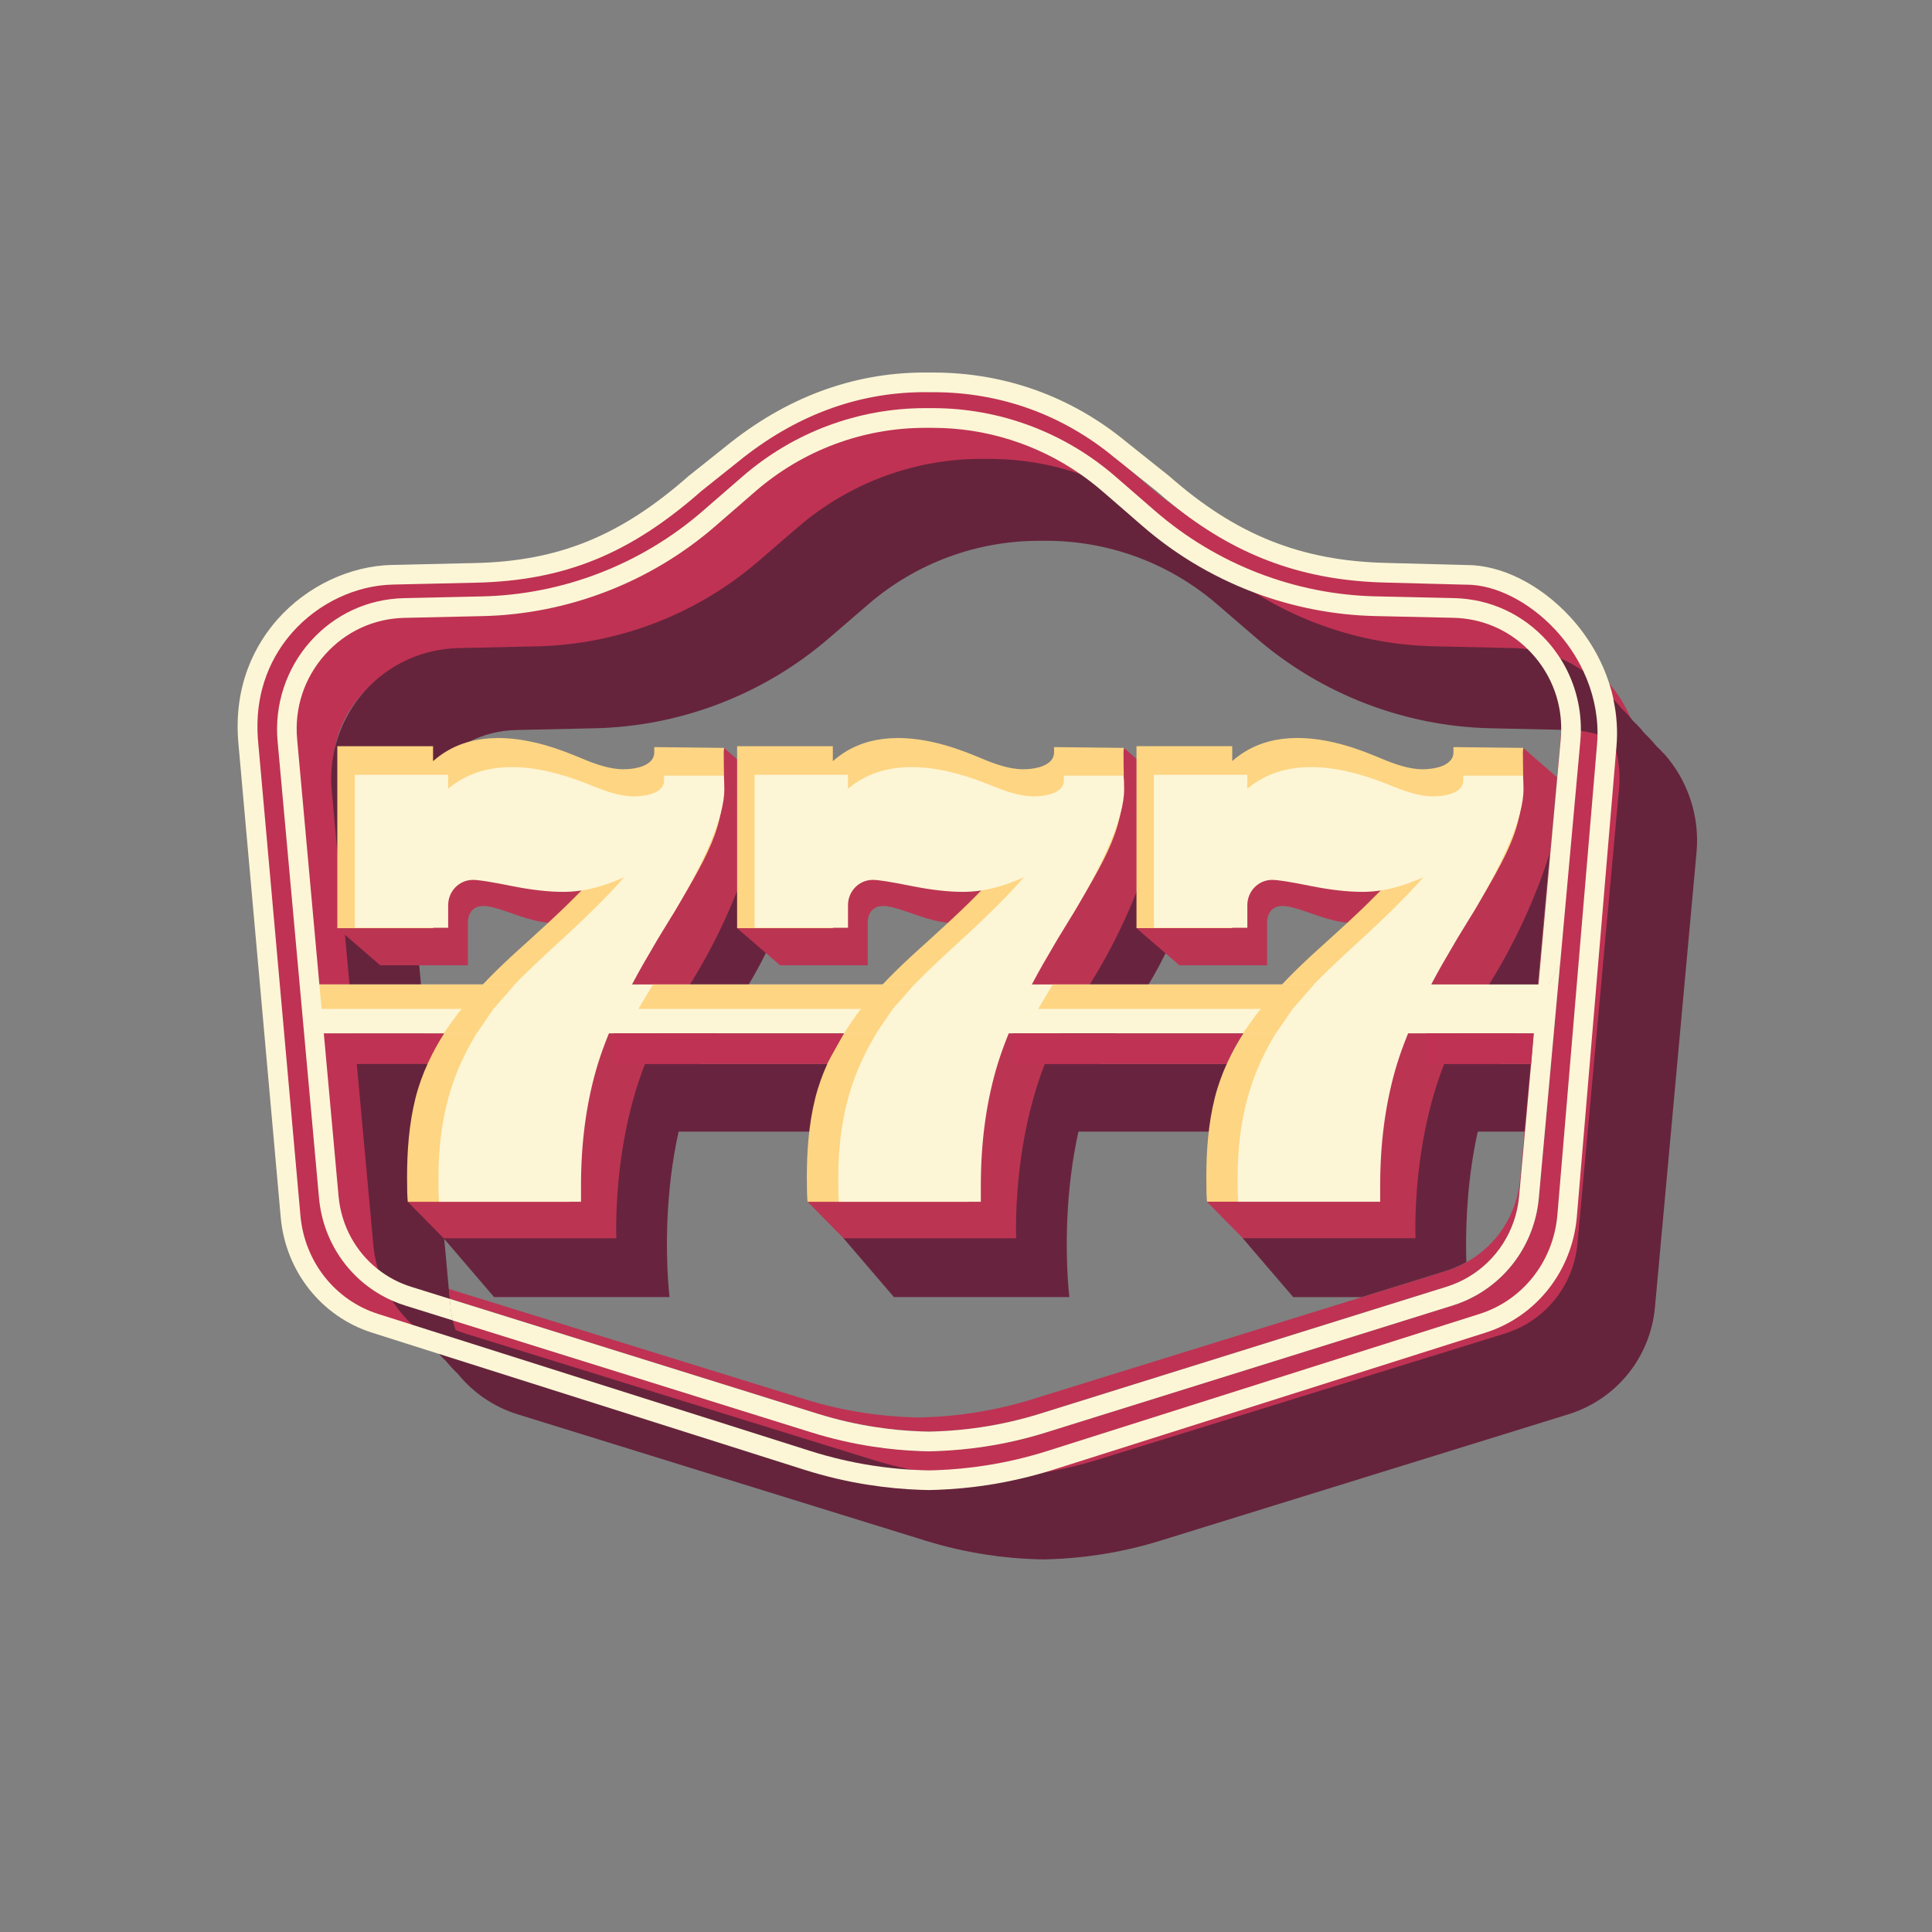 <?xml version="1.0" encoding="UTF-8"?>
<svg id="Layer_1" data-name="Layer 1" xmlns="http://www.w3.org/2000/svg" viewBox="0 0 400 400">
  <rect x="0" y="0" width="400" height="400" fill="#808080" stroke="none"/>
  <defs>
    <style>
      .cls-1 {
        fill: #bb3553;
      }

      .cls-1, .cls-2, .cls-3, .cls-4, .cls-5, .cls-6 {
        stroke-width: 0px;
      }

      .cls-2 {
        fill: #65243c;
      }

      .cls-3 {
        fill: #fcf6d6;
      }

      .cls-4 {
        fill: #bf3253;
      }

      .cls-5 {
        fill: #fed583;
      }

      .cls-6 {
        fill: #68243e;
      }
    </style>
  </defs>
  <rect class="cls-6" x="138.57" y="220.3" width="179.6" height="13.99"/>
  <g>
    <path class="cls-4" d="m337.58,148.62c-1.08-2.54-2.55-4.92-4.37-7.05-.14-.17-.29-.33-.44-.5-.48-.54-.99-1.05-1.5-1.54-.3-.36-.6-.72-.91-1.07-.49-.54-.99-1.04-1.51-1.54-.3-.37-.6-.72-.91-1.07-.48-.54-.99-1.04-1.5-1.54-.3-.36-.6-.72-.92-1.07-.48-.54-.99-1.04-1.5-1.54-.3-.36-.6-.72-.91-1.07-.49-.54-.99-1.04-1.51-1.54-.29-.36-.6-.72-.91-1.07-5.11-5.67-12.12-8.89-19.75-9.06l-16.47-.36c-14.6-.32-28.8-5.01-40.71-13.34-2.01-1.4-3.95-2.91-5.82-4.52l-4.1-3.53-4.32-3.72c-10.74-9.24-24.39-14.31-38.52-14.31-.27,0-.53,0-.8,0-14.41-.19-28.38,4.89-39.33,14.3l-8.42,7.25c-12.94,11.14-29.47,17.49-46.53,17.87l-16.47.36c-7.63.17-14.64,3.39-19.75,9.07-5.1,5.66-7.62,13.27-6.93,20.86l8.74,95.69c-3.64,14.34,8.25,25.99,9.11,26.81,2.89,3.59,13.93,6.61,19.7,8.3.56.17,1.07.32,1.51.46l85.73,26.57c.83.26,1.67.5,2.51.74,3.42.95,6.92,1.7,10.43,2.23,3.38.51,6.84.83,10.29.94.49.02.99.03,1.48.04h.06c.49,0,.97-.02,1.48-.04,3.45-.11,6.91-.43,10.28-.94,4.37-.66,8.73-1.66,12.94-2.97l85.73-26.57c10.1-3.13,17.26-11.97,18.22-22.51l8.74-95.69c.42-4.57-.33-9.16-2.12-13.31Zm-244.32,121.68l-.13-1.4-.19-2.03-12-3.72c-.73-.23-1.44-.49-2.13-.79-.56-1.63-.93-3.34-1.09-5.11l-5.78-63.26h0s-.17-1.83-.17-1.83l-.18-1.94-1.77-19.42-.84-9.24c-.22-2.44-.07-4.86.43-7.17.81-3.74,2.56-7.24,5.15-10.23.1-.12.2-.24.31-.35,4.33-4.81,10.28-7.54,16.75-7.69l16.47-.36c18.03-.4,35.49-7.1,49.16-18.87l8.42-7.25c9.99-8.6,22.68-13.3,35.81-13.3.26,0,.51,0,.77,0h.06c9.99-.13,19.75,2.46,28.29,7.41,2.92,1.69,5.69,3.66,8.28,5.89l7.69,6.62.74.63c13.67,11.77,31.13,18.47,49.16,18.87l16.47.36c1.91.04,3.79.31,5.59.8,1.23.33,2.43.76,3.59,1.29,1.21,3.23,1.68,6.72,1.36,10.29l-.23,2.53v.2s-.89,9.56-.89,9.56v.09s-1.48,16.13-1.48,16.13h0s-2.81,30.76-2.81,30.76c.04-.06.08-.12.13-.18h0c1.86-2.76,3.46-5.45,4.82-8.06l-4.4,48.49c-.95,10.43-7.97,19.17-17.88,22.26l-84.13,26.27c-4.13,1.29-8.41,2.28-12.7,2.93-3.31.51-6.7.82-10.09.94-.49.01-.97.03-1.45.04h-.07c-.49,0-.97-.02-1.45-.04-3.38-.11-6.78-.43-10.1-.94-4.29-.65-8.56-1.64-12.7-2.93l-74.28-23.19c-.24-1-.41-2.02-.5-3.06Z"/>
    <path class="cls-2" d="m344.39,155.95c-.47-.53-.97-1.03-1.48-1.51-.29-.36-.59-.71-.9-1.06-.48-.53-.97-1.03-1.48-1.51-.29-.36-.59-.71-.9-1.06-.47-.53-.97-1.03-1.48-1.51-.19-.23-.37-.45-.56-.67-.11-.13-.23-.26-.34-.39-.47-.53-.97-1.03-1.48-1.51-.29-.36-.59-.71-.9-1.06-.26-.28-.52-.56-.79-.83-.23-.23-.46-.46-.7-.69-.29-.36-.59-.71-.9-1.06-1.41-1.57-2.97-2.95-4.66-4.13-1.5-1.05-3.1-1.94-4.78-2.65-2.12-.91-4.37-1.54-6.7-1.87-1.09-.16-2.19-.25-3.31-.27l-16.21-.36c-13.13-.29-25.93-4.16-36.98-11.08,0,0,0,0,0,0-3.09-1.93-6.04-4.11-8.83-6.5l-8.29-7.14c-5.64-4.85-12.1-8.53-19-10.91-6.05-2.09-12.44-3.17-18.93-3.17-.26,0-.53,0-.79,0-14.2-.19-27.94,4.81-38.73,14.08l-8.29,7.14c-12.74,10.97-29.02,17.21-45.82,17.59l-16.21.36c-7.51.17-14.42,3.34-19.45,8.92-.31.35-.62.71-.91,1.07-2.44,3.01-4.19,6.51-5.15,10.23-.77,2.99-1.04,6.11-.76,9.23l1.17,12.8,1.31,14.3.13,1.43.13,1.35h0s5.88,64.3,5.88,64.3c.16,1.69.47,3.34.94,4.92.68,2.32,1.67,4.51,2.95,6.51,1.14,1.8,2.5,3.46,4.06,4.91.02.03.05.06.07.09.71.88,1.49,1.71,2.31,2.49.74.91,1.53,1.77,2.39,2.57.1.13.21.26.32.38.16.2.33.39.5.58.5.56,1.02,1.09,1.56,1.6.73.91,1.53,1.77,2.39,2.57,3.13,3.88,7.39,6.84,12.38,8.39l84.41,26.15c4.15,1.29,8.44,2.27,12.74,2.92,3.33.51,6.73.82,10.13.93.48.01.97.03,1.45.04h.06c.48,0,.96-.02,1.46-.04,3.4-.11,6.8-.43,10.12-.93,4.31-.65,8.59-1.63,12.74-2.92l84.42-26.15c9.95-3.08,16.99-11.78,17.94-22.16l8.61-94.19c.69-7.47-1.8-14.96-6.82-20.53Zm-13.65-3.97c1.08.31,2.13.7,3.14,1.17.29.77.53,1.56.73,2.35.64,2.5.84,5.11.6,7.77l-8.61,94.19c-.8,8.74-6.72,16.07-15.09,18.66l-84.42,26.15c-3.53,1.09-7.16,1.96-10.82,2.57-.44.07-.88.14-1.32.21-3.16.48-6.4.78-9.65.89-.45.01-.89.03-1.34.03-.46,0-.91-.02-1.36-.03-3.23-.11-6.47-.41-9.64-.89-1.43-.21-2.85-.47-4.27-.76-2.66-.54-5.29-1.22-7.87-2.02l-84.41-26.15c-.72-.22-1.41-.48-2.1-.77-.22-.64-.41-1.3-.57-1.97-.24-1-.41-2.02-.5-3.06l-.13-1.4-.19-2.03-.94-10.34h0s-.01-.17-.01-.17v-.17s-.01,0-.01,0l-.68-7.39-.51-5.61s0,0,0,0t0,0s0,0,0,0t0,0l-.29-3.08-1.84-20.14h0s-1.84-20.09-1.84-20.09l-.7-7.68v-.07s-1.46-15.94-1.46-15.94v-.04c-.53-5.68,1.01-11.17,4.35-15.69.45-.61.93-1.2,1.45-1.78,1.89-2.1,4.09-3.79,6.5-5.04,0,0,0,0,0,0,3.04-1.57,6.43-2.44,9.99-2.52l16.21-.36c17.76-.39,34.94-6.99,48.41-18.58l8.29-7.14c9.83-8.46,22.33-13.09,35.26-13.09.25,0,.5,0,.76,0h.03s.03,0,.03,0c13.19-.17,25.99,4.46,36.01,13.09l8.29,7.14c13.46,11.59,30.66,18.19,48.41,18.58l14.57.32h.01l1.63.04c.82.02,1.63.08,2.43.18,1.18.15,2.34.39,3.46.71Z"/>
    <path class="cls-3" d="m323.04,136.32c-.79-1.24-1.67-2.42-2.66-3.53-5.01-5.61-11.89-8.8-19.38-8.96l-16.16-.36c-16.74-.37-32.96-6.65-45.66-17.66l-8.26-7.17c-10.54-9.14-23.94-14.14-37.81-14.14-.26,0-.52,0-.78,0-.26,0-.52,0-.79,0-13.86,0-27.26,5-37.81,14.15l-8.26,7.17c-12.7,11.01-28.92,17.29-45.66,17.66l-16.16.36c-7.49.17-14.37,3.35-19.38,8.96-5,5.6-7.48,13.12-6.8,20.63l8.58,94.62c.86,9.43,6.67,17.48,15.11,21.22.89.4,1.81.74,2.76,1.04l9.85,3.07c-.24-1-.41-2.02-.5-3.06l-.13-1.4-8-2.5c-2.57-.8-4.9-2.05-6.93-3.66-4.56-3.6-7.56-9-8.11-15.08l-8.58-94.62c-.59-6.48,1.47-12.71,5.78-17.54,4.25-4.76,10.09-7.46,16.44-7.6l16.16-.36c17.69-.4,34.83-7.02,48.24-18.66l8.26-7.17c9.8-8.5,22.25-13.15,35.14-13.15.25,0,.5,0,.76,0h.06c.26,0,.5,0,.76,0,10.97,0,21.63,3.37,30.6,9.62,1.57,1.09,3.08,2.27,4.54,3.53l2.36,2.04,5.91,5.13c3.16,2.74,6.53,5.21,10.06,7.38,4.21,2.58,8.65,4.75,13.26,6.47,0,0,0,0,0,0,7.94,2.96,16.36,4.61,24.91,4.8l16.16.36c5.86.13,11.29,2.44,15.43,6.55.34.34.68.69,1,1.05.41.46.81.94,1.18,1.43,3.1,4.07,4.74,8.97,4.7,14.11,0,.07,0,.13,0,.2,0,.6-.04,1.2-.1,1.81l-.71,7.81v.08s-1.43,15.7-1.43,15.7h0s-2.8,30.96-2.8,30.96c1.86-2.75,3.46-5.44,4.82-8.05l3.22-35.57.96-10.56c.07-.72.1-1.44.11-2.16.06-5.29-1.43-10.5-4.24-14.94Z"/>
    <g>
      <path class="cls-3" d="m334.07,144.84c-.23-1.1-.52-2.19-.87-3.26-1.62-5.08-4.43-9.89-8.28-14.03-6.19-6.63-14.12-10.57-21.27-10.57h-.23l-16.3-.43c-17.73-.4-31.2-5.78-45.05-17.98l-8.84-7.05c-11.4-9.43-25.21-14.39-40-14.39-.3,0-.61,0-.92,0-14.67-.19-28.44,4.63-40.89,14.37l-8.79,7.01-.08.06c-14.07,12.39-26.86,17.6-44.17,18l-17.19.39c-8.78.2-17.64,4.4-23.7,11.23-4.37,4.93-9.33,13.45-8.1,26.06l8.73,97.77c1,11.19,8.43,20.57,18.92,23.9l13.74,4.36,75.73,24.01c4.4,1.4,8.94,2.46,13.49,3.16.01,0,.02,0,.03,0,3.51.55,7.1.89,10.69,1.01h.04c.5.02,1,.03,1.5.04h.06c.49,0,.97-.02,1.46-.04h.09c3.6-.13,7.2-.47,10.71-1.01,3.94-.61,7.86-1.49,11.69-2.61.6-.18,1.21-.36,1.8-.55l89.47-28.37c10.49-3.32,17.92-12.7,18.92-23.91l8.13-96.52.09-1.03c.27-3.21.05-6.45-.64-9.62Zm-11.64,106.81c-.86,9.55-7.17,17.55-16.09,20.38l-89.47,28.37c-4.2,1.33-8.53,2.35-12.89,3.02-3.35.52-6.79.85-10.22.97h-.08c-.45.01-.9.03-1.36.04-.47,0-.94-.02-1.4-.04h-.04c-.72-.03-1.45-.06-2.17-.1-2.71-.16-5.41-.45-8.07-.86-4.34-.67-8.68-1.69-12.88-3.02l-82.48-26.15-6.99-2.22c-8.92-2.83-15.24-10.83-16.09-20.38l-8.73-97.79c-1.09-11.16,3.26-18.66,7.09-22.98,5.32-6,13.07-9.68,20.74-9.86l17.19-.39c18.34-.41,31.89-5.91,46.73-18.98l8.73-6.97c11.7-9.15,24.61-13.68,38.34-13.49h.06c.3,0,.59,0,.89,0,13.84,0,26.75,4.64,37.43,13.48l3.15,2.51,5.61,4.47c1.44,1.26,2.87,2.46,4.32,3.59,13.06,10.22,26.63,15,43.28,15.37l16.37.43h.04s.21,0,.21,0c5.96,0,12.95,3.54,18.3,9.27,2.45,2.63,4.42,5.55,5.87,8.64,1.94,4.14,2.96,8.58,2.93,13,0,.71-.04,1.43-.1,2.14l-1.06,12.55-1.84,21.78-5.32,63.21Z"/>
      <path class="cls-4" d="m318.17,207.6l-3.63,40.06c-.65,7.17-4.7,13.39-10.7,16.84-1.35.78-2.8,1.42-4.34,1.9l-6.86,2.14-77.27,24.13c-3.94,1.23-8.01,2.17-12.1,2.79-3.15.49-6.39.79-9.6.89-.45.01-.9.03-1.35.04-.45,0-.9-.02-1.35-.04-3.22-.11-6.45-.41-9.61-.89-4.08-.62-8.15-1.56-12.1-2.79l-76.13-23.77-.19-2.03,73.73,22.84c4.02,1.25,8.17,2.2,12.33,2.83,3.22.49,6.51.8,9.79.9.46.01.91.03,1.37.04.46,0,.91-.02,1.36-.04,3.3-.11,6.59-.41,9.8-.9,4.17-.63,8.31-1.58,12.33-2.82l68.36-21.18,17.38-5.39c1.52-.47,2.96-1.09,4.3-1.86,6.18-3.48,10.36-9.8,11.03-17.1l3.33-36.42c.04-.06.08-.12.13-.18Z"/>
      <path class="cls-3" d="m322.99,199.55l-4.4,48.49c-.95,10.43-7.97,19.17-17.88,22.26l-84.13,26.27c-4.13,1.29-8.41,2.28-12.7,2.93-3.31.51-6.7.82-10.09.94-.49.01-.97.03-1.45.04h-.07c-.49,0-.97-.02-1.45-.04-3.38-.11-6.78-.43-10.1-.94-4.29-.65-8.56-1.64-12.7-2.93l-74.28-23.19c-.24-1-.41-2.02-.5-3.06l-.13-1.4,76.13,23.77c3.94,1.23,8.01,2.17,12.1,2.79,3.16.49,6.4.79,9.61.89.44.01.9.03,1.35.04.45,0,.9-.02,1.35-.04,3.22-.11,6.45-.41,9.6-.89,4.09-.62,8.16-1.56,12.1-2.79l77.27-24.13,6.86-2.14c1.53-.48,2.99-1.12,4.34-1.9,6-3.46,10.05-9.67,10.7-16.84l3.63-40.06h0c1.86-2.76,3.46-5.45,4.82-8.06Z"/>
    </g>
  </g>
  <rect class="cls-4" x="68.21" y="213.94" width="26.3" height="6.35"/>
  <g>
    <g>
      <path class="cls-1" d="m69.83,192.17l8.89,7.68h18.16v-8.7s-.29-4.25,4.25-3.48c4.54.77,11.5,5.02,17.2,2.8,5.7-2.22,13.43-12.17,13.14-12.17s-31.4-3.67-31.4-3.67l-15.65,1.55-14.59,15.99Z"/>
      <path class="cls-6" d="m91.86,256.37l10.43,12.17h36.33s-4.44-35.56,12.17-58.36c16.62-22.8,14.69-42.37,14.69-42.37l-10.65-8.48-62.97,97.03Z"/>
      <path class="cls-1" d="m149.9,154.84l9.01,7.81-1.55,6.96s-4.06,19.52-17.58,38.84c-13.53,19.32-12.17,47.92-12.17,47.92h-35.75l-7.44-7.56,65.49-93.96Z"/>
      <path class="cls-5" d="m149.85,157.91c.4,12.64-2.04,17.09-10.42,31.18-1.14,1.91-5.75,2.43-6.32,3.49-5.97,10.41-10,19.5-12.11,27.25-2.11,7.75-3.16,16.23-3.16,25.44v3.55h-33.42c-.05-.55-.08-1.19-.11-1.92-.02-.73-.03-1.8-.03-3.21,0-5.43.41-11.01,1.73-16.29,1.25-5.01,3.51-9.73,6.33-14.04,1.05-1.6,2.18-3.15,3.37-4.65,3.44-4.31,7.38-8.2,11.46-11.89s8.11-7.3,11.98-11.2c1.51-1.52,2.99-3.06,4.44-4.63.61-.67,1.22-1.34,1.82-2.02.41-.46,1.04-1.6,1.59-1.86-2.22,1.06-4.4,1.86-6.53,2.41-2.13.55-4.26.83-6.39.83-3.17,0-6.87-.44-11.08-1.32-4.21-.88-6.89-1.32-8.03-1.32-.02,0-.04,0-.06,0-2.92.01-5.25,2.53-5.25,5.57v8.89h-19.82v-37.67h19.82v3.09c.82-.72,1.67-1.36,2.58-1.92,3.1-1.91,6.74-2.87,10.9-2.87,4.83,0,10.26,1.27,16.3,3.81,2.74,1.15,5.65,2.37,8.67,2.62,2.19.19,7.35-.24,7.35-3.49v-1.06l14.45.16c0,.51-.1.69-.07,1.09.02.4,0,1.17.02,1.97Z"/>
      <path class="cls-3" d="m149.97,163.36c0,5.85-4.09,15.37-12.27,28.58-1.11,1.79-1.94,3.18-2.5,4.17-5.82,9.76-9.76,18.27-11.82,25.53-2.06,7.26-3.09,15.21-3.09,23.84v3.33h-29.39c-.04-.52-.08-1.12-.1-1.8-.02-.69-.03-1.69-.03-3.01,0-7.26.98-13.78,2.94-19.56,1.97-5.78,5.1-11.38,9.39-16.8,2.17-2.69,6.31-6.81,12.41-12.38,6.1-5.56,10.67-10.11,13.72-13.65-2.17.99-4.3,1.74-6.38,2.26-2.08.52-4.16.78-6.24.78-3.1,0-6.7-.41-10.81-1.24-4.11-.83-6.72-1.24-7.83-1.24-.02,0-.04,0-.06,0-2.85,0-5.12,2.37-5.12,5.22v4.7h-19.34v-31.67h19.34v2.89c.8-.68,1.63-1.28,2.52-1.8,3.03-1.79,6.57-2.69,10.64-2.69,4.71,0,10.01,1.19,15.91,3.57,2.67,1.08,5.52,2.22,8.46,2.46,2.13.17,7.17-.22,7.17-3.27v-.99h12.34c.04.33.08.68.1,1.06.02.38.03.94.03,1.7Z"/>
    </g>
    <g>
      <path class="cls-1" d="m152.61,192.17l8.89,7.68h18.16v-8.7s-.29-4.25,4.25-3.48c4.54.77,11.5,5.02,17.2,2.8,5.7-2.22,13.43-12.17,13.14-12.17s-31.4-3.67-31.4-3.67l-15.65,1.55-14.59,15.99Z"/>
      <path class="cls-6" d="m174.64,256.37l10.43,12.17h36.33s-4.44-35.56,12.17-58.36c16.62-22.8,14.69-42.37,14.69-42.37l-10.65-8.48-62.97,97.03Z"/>
      <path class="cls-1" d="m232.68,154.84l9.01,7.81-1.55,6.96s-4.06,19.52-17.58,38.84c-13.53,19.32-12.17,47.92-12.17,47.92h-35.75l-7.44-7.56,65.49-93.96Z"/>
      <path class="cls-5" d="m232.62,157.91c.4,12.64-2.04,17.09-10.42,31.18-1.14,1.91-5.75,2.43-6.32,3.49-5.97,10.41-10,19.5-12.11,27.25-2.11,7.75-3.16,16.23-3.16,25.44v3.55h-33.42c-.05-.55-.08-1.19-.11-1.92-.02-.73-.03-1.8-.03-3.21,0-5.43.41-11.01,1.73-16.29,1.25-5.01,3.51-9.73,6.33-14.04,1.05-1.6,2.18-3.15,3.37-4.65,3.44-4.31,7.38-8.2,11.46-11.89s8.11-7.3,11.98-11.2c1.51-1.52,2.99-3.06,4.44-4.63.61-.67,1.22-1.34,1.82-2.02.41-.46,1.04-1.6,1.59-1.86-2.22,1.06-4.4,1.86-6.53,2.41-2.13.55-4.26.83-6.39.83-3.17,0-6.87-.44-11.08-1.32-4.21-.88-6.89-1.32-8.03-1.32-.02,0-.04,0-.06,0-2.92.01-5.25,2.53-5.25,5.57v8.89h-19.82v-37.67h19.82v3.09c.82-.72,1.67-1.36,2.58-1.92,3.1-1.91,6.74-2.87,10.9-2.87,4.83,0,10.26,1.27,16.3,3.81,2.74,1.15,5.65,2.37,8.67,2.62,2.19.19,7.35-.24,7.35-3.49v-1.06l14.45.16c0,.51-.1.69-.07,1.09.02.4,0,1.17.02,1.97Z"/>
      <path class="cls-3" d="m232.75,163.36c0,5.85-4.09,15.37-12.27,28.58-1.11,1.79-1.94,3.18-2.5,4.17-5.82,9.76-9.76,18.27-11.82,25.53-2.06,7.26-3.09,15.21-3.09,23.84v3.33h-29.39c-.04-.52-.08-1.12-.1-1.8-.02-.69-.03-1.69-.03-3.01,0-7.26.98-13.78,2.94-19.56,1.97-5.78,5.1-11.38,9.39-16.8,2.17-2.69,6.31-6.81,12.41-12.38,6.1-5.56,10.67-10.11,13.72-13.65-2.17.99-4.3,1.74-6.38,2.26-2.08.52-4.16.78-6.24.78-3.1,0-6.7-.41-10.81-1.24-4.11-.83-6.72-1.24-7.83-1.24-.02,0-.04,0-.06,0-2.85,0-5.12,2.37-5.12,5.22v4.7h-19.34v-31.67h19.34v2.89c.8-.68,1.63-1.28,2.52-1.8,3.03-1.79,6.57-2.69,10.64-2.69,4.71,0,10.01,1.19,15.91,3.57,2.67,1.08,5.52,2.22,8.46,2.46,2.13.17,7.17-.22,7.17-3.27v-.99h12.34c.04.33.08.68.1,1.06.02.38.03.94.03,1.7Z"/>
    </g>
    <g>
      <path class="cls-1" d="m235.29,192.17l8.89,7.68h18.16v-8.7s-.29-4.25,4.25-3.48c4.54.77,11.5,5.02,17.2,2.8,5.7-2.22,13.43-12.17,13.14-12.17s-31.4-3.67-31.4-3.67l-15.65,1.55-14.59,15.99Z"/>
      <path class="cls-6" d="m322.3,160.94l-1.43,15.7h0s-2.8,30.96-2.8,30.96h0c-.04.06-.09.12-.13.18-.54.8-1.1,1.6-1.69,2.41-11.99,16.44-13.01,39.53-12.66,51.11-1.34.76-2.78,1.39-4.3,1.86l-17.38,5.39h-14.17l-10.43-12.17h0s4.9-7.56,4.9-7.56h0s35.28-54.36,35.28-54.36c0-.01.01-.02.02-.03.01-.01.02-.03.03-.05l1.41-2.17h0s0,0,0-.01l15.79-24.33h0s0,0,0,0l.07-.12s0,0,0-.01h0s0,0,0,0l5.44-8.37,1.94,1.54.07.06Z"/>
      <path class="cls-1" d="m322.3,160.94l-1.43,15.7h0c-.04.13-.07.25-.12.37h0c-2.4,7.44-7.14,19.47-15.51,31.43-13.53,19.32-12.17,47.92-12.17,47.92h-35.75s-7.44-7.56-7.44-7.56l6.49-9.31h0s54.97-78.89,54.97-78.89l4.01-5.76,6.87,5.96.07.06v.08Z"/>
      <path class="cls-5" d="m315.31,157.91c.03,1.09.05,2.11.04,3.09h0c-.02,2.56-.2,4.78-.58,6.86-.04.24-.09.49-.14.72,0,0,0,.01,0,.02-1.12,5.49-3.65,10.2-8.26,17.99-.02.04-.04.09-.07.13-.45.76-.91,1.55-1.4,2.37-.99,1.67-4.63,2.28-5.92,3.1,0,0,0,0,0,0h0c-.18.13-.32.25-.39.38-.34.6-.69,1.2-1.02,1.8-.01.01-.02.03-.03.05,0,.01-.01.02-.02.03-5.38,9.63-9.07,18.09-11.04,25.37-2.11,7.75-3.16,16.23-3.16,25.43v3.55h-33.42c-.05-.56-.09-1.2-.11-1.93s-.03-1.8-.03-3.21c0-5.43.41-11.01,1.73-16.29,1.25-5.01,3.51-9.73,6.33-14.03,1.05-1.6,2.18-3.15,3.37-4.65,3.44-4.31,7.37-8.2,11.46-11.9,2.12-1.92,4.23-3.82,6.32-5.75,1.91-1.77,3.81-3.58,5.66-5.45.4-.41.81-.82,1.21-1.23h0c1.09-1.12,2.17-2.24,3.23-3.4.61-.67,1.22-1.34,1.82-2.02.25-.28.58-.81.92-1.24.22-.28.45-.51.66-.61-.4.19-.81.37-1.21.55-1.81.79-3.58,1.41-5.33,1.87-2.13.56-4.26.83-6.39.83-3.17,0-6.86-.44-11.08-1.32-4.21-.88-6.89-1.32-8.03-1.32-.02,0-.04,0-.06,0-2.91,0-5.25,2.53-5.25,5.56v8.9h-19.82v-37.67h19.82v3.09c.81-.72,1.67-1.36,2.58-1.92,3.1-1.91,6.74-2.87,10.9-2.87,4.83,0,10.26,1.27,16.3,3.81,2.74,1.15,5.66,2.37,8.67,2.63,2.19.19,7.35-.24,7.35-3.5v-1.05l14.45.16c0,.51-.1.69-.07,1.09.02.4,0,1.17.02,1.97Z"/>
      <path class="cls-3" d="m315.43,163.36c0,5.85-4.09,15.37-12.27,28.58-1.11,1.79-1.94,3.18-2.5,4.17-5.82,9.76-9.76,18.27-11.82,25.53-2.06,7.26-3.09,15.21-3.09,23.84v3.33h-29.39c-.04-.52-.08-1.12-.1-1.8-.02-.69-.03-1.69-.03-3.01,0-7.26.98-13.78,2.94-19.56,1.97-5.78,5.1-11.38,9.39-16.8,2.17-2.69,6.31-6.81,12.41-12.38,6.1-5.56,10.67-10.11,13.72-13.65-2.17.99-4.3,1.74-6.38,2.26-2.08.52-4.16.78-6.24.78-3.1,0-6.7-.41-10.81-1.24-4.11-.83-6.72-1.24-7.83-1.24-.02,0-.04,0-.06,0-2.85,0-5.12,2.37-5.12,5.22v4.7h-19.34v-31.67h19.34v2.89c.8-.68,1.63-1.28,2.52-1.8,3.03-1.79,6.57-2.69,10.64-2.69,4.71,0,10.01,1.19,15.91,3.57,2.67,1.08,5.52,2.22,8.46,2.46,2.13.17,7.17-.22,7.17-3.27v-.99h12.34c.04.33.08.68.1,1.06.02.38.03.94.03,1.7Z"/>
    </g>
  </g>
  <rect class="cls-3" x="64.96" y="203.82" width="256.36" height="10.12"/>
  <path class="cls-5" d="m66.12,203.82l.46,5.06h35.58s4-4.51,4.43-5.06h-40.47Z"/>
  <path class="cls-5" d="m91.86,213.94s2.66-3.87,3.71-5.06,6.6,0,6.6,0l-3.47,5.06h-6.84Z"/>
  <path class="cls-5" d="m135.19,203.82l-3.01,5.06h52.68s4-4.51,4.43-5.06h-54.11Z"/>
  <path class="cls-5" d="m174.74,213.94s2.47-3.87,3.53-5.06,6.6,0,6.6,0l-3.47,5.06h-6.65Z"/>
  <path class="cls-5" d="m217.96,203.82l-3.01,5.06h52.68s4-4.51,4.43-5.06h-54.11Z"/>
  <path class="cls-5" d="m257.33,213.94s2.66-3.87,3.71-5.06,6.6,0,6.6,0l-3.47,5.06h-6.84Z"/>
  <polygon class="cls-4" points="171.18 220.3 127.07 220.3 127.07 213.94 174.74 213.94 171.18 220.3"/>
  <path class="cls-4" d="m253.95,220.3h-44.29v-6.35h47.75c-1.96,2.89-3.46,6.35-3.46,6.35Z"/>
  <polygon class="cls-4" points="317.02 220.3 295.26 220.3 295.26 213.94 317.49 213.94 317.02 220.3"/>
</svg>